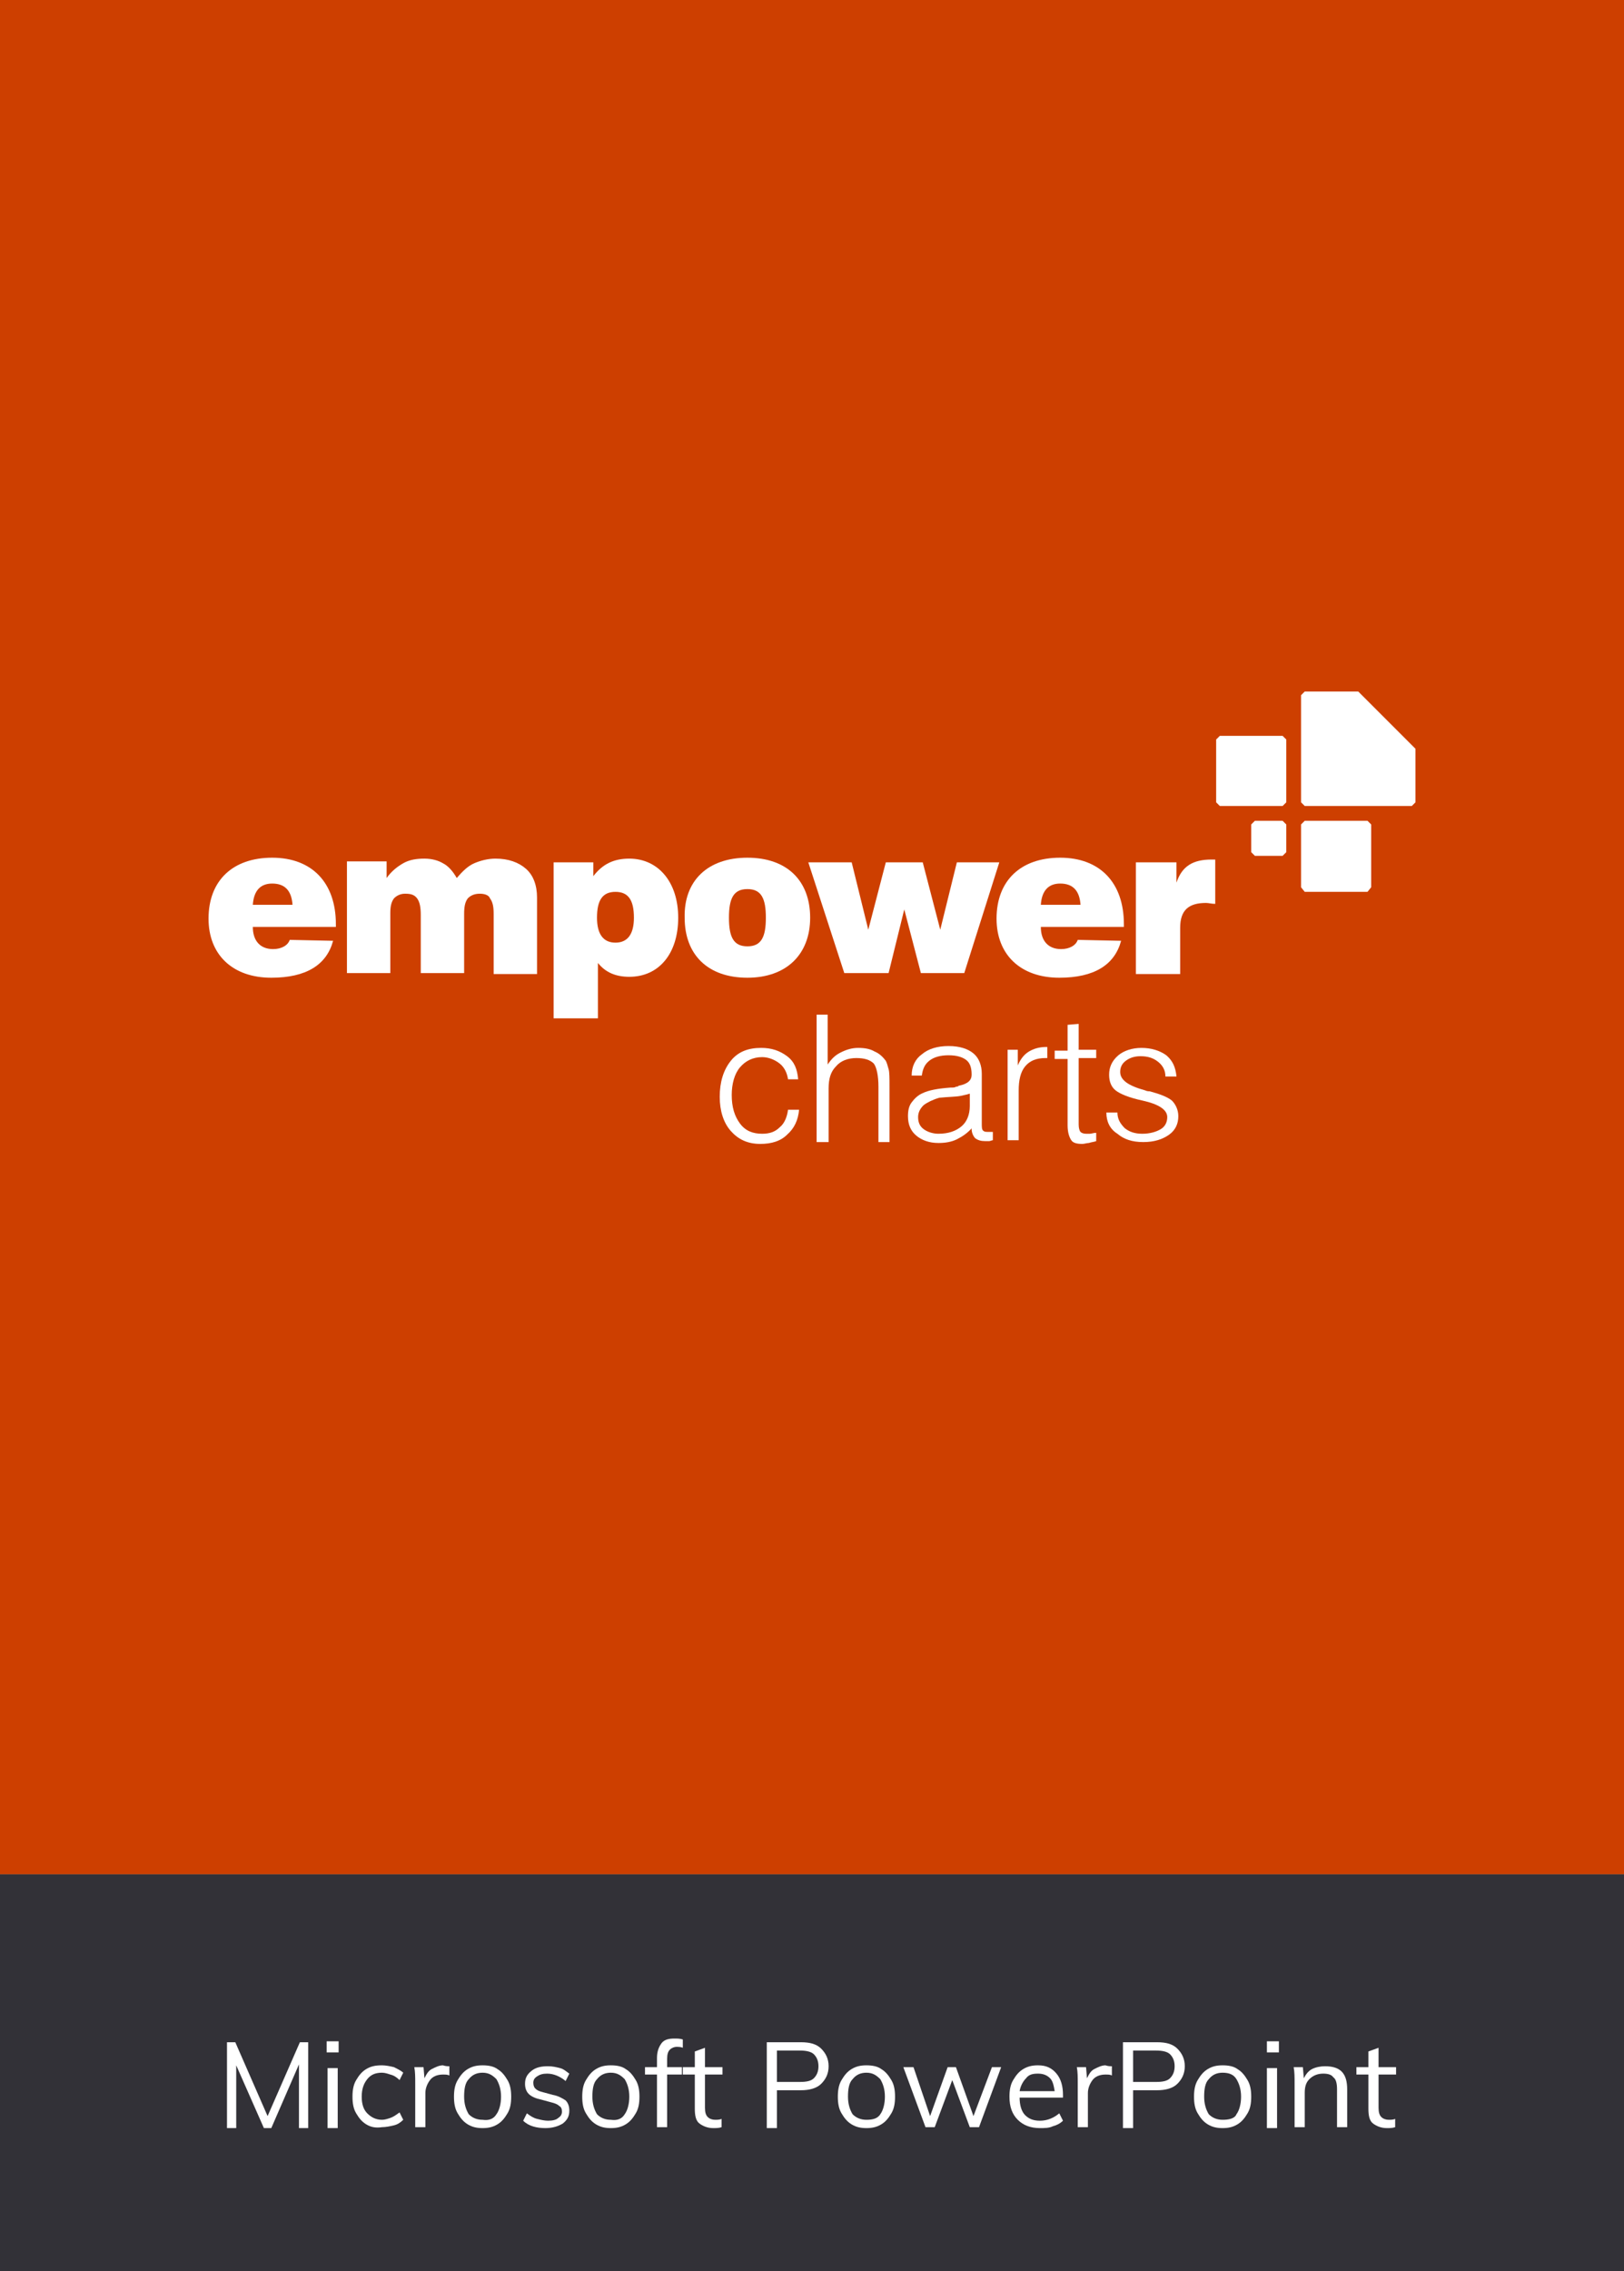 <?xml version="1.0" encoding="utf-8"?>
<!-- Generator: Adobe Illustrator 23.0.1, SVG Export Plug-In . SVG Version: 6.00 Build 0)  -->
<svg version="1.1" id="Layer_1" xmlns="http://www.w3.org/2000/svg" xmlns:xlink="http://www.w3.org/1999/xlink" x="0px" y="0px"
	 viewBox="0 0 176 246" style="enable-background:new 0 0 176 246;" xml:space="preserve">
<rect x="0" y="0" width="176" height="246" fill="#808080" stroke="none"/>
<style type="text/css">
	.st0{fill:#323137;}
	.st1{fill:#FFFFFF;}
	.st2{fill:#CD3F00;}
</style>
<rect y="203" class="st0" width="176" height="43"/>
<g>
	<path class="st1" d="M32.5,221.2h0.9v9.3h-1v-6.9l-3,6.9h-0.8l-3-6.8v6.8h-1v-9.3h0.9l3.5,8L32.5,221.2z"/>
	<path class="st1" d="M35.4,221.1h1.3v1.2h-1.3V221.1z M35.5,230.5V224h1.1v6.5H35.5z"/>
	<path class="st1" d="M39.7,230.1c-0.5-0.3-0.8-0.7-1.1-1.2s-0.4-1.1-0.4-1.8s0.1-1.3,0.4-1.8c0.3-0.5,0.6-0.9,1.1-1.2
		s1-0.4,1.7-0.4c0.4,0,0.9,0.1,1.3,0.2c0.4,0.2,0.8,0.4,1,0.6l-0.4,0.8c-0.3-0.3-0.6-0.5-1-0.6c-0.3-0.1-0.6-0.2-0.9-0.2
		c-0.7,0-1.2,0.2-1.6,0.7s-0.6,1.1-0.6,1.9c0,0.8,0.2,1.4,0.6,1.8c0.4,0.4,0.9,0.7,1.6,0.7c0.3,0,0.6-0.1,0.9-0.2
		c0.3-0.1,0.6-0.3,1-0.6l0.4,0.8c-0.3,0.3-0.6,0.5-1,0.6s-0.9,0.2-1.3,0.2C40.7,230.5,40.2,230.4,39.7,230.1z"/>
	<path class="st1" d="M48.7,223.8v1c-0.2-0.1-0.4-0.1-0.7-0.1c-0.6,0-1.1,0.2-1.4,0.6c-0.3,0.4-0.5,0.9-0.5,1.4v3.7H45v-4.7
		c0-0.7,0-1.3-0.1-1.8h1l0.1,1.2c0.2-0.4,0.4-0.8,0.8-1c0.4-0.2,0.8-0.4,1.2-0.4C48.3,223.8,48.5,223.8,48.7,223.8z"/>
	<path class="st1" d="M50.7,230.1c-0.5-0.3-0.8-0.7-1.1-1.2s-0.4-1.1-0.4-1.8s0.1-1.3,0.4-1.8c0.3-0.5,0.6-0.9,1.1-1.2
		s1-0.4,1.6-0.4s1.2,0.1,1.6,0.4c0.5,0.3,0.8,0.7,1.1,1.2s0.4,1.1,0.4,1.8s-0.1,1.3-0.4,1.8c-0.3,0.5-0.6,0.9-1.1,1.2
		s-1,0.4-1.6,0.4S51.2,230.4,50.7,230.1z M53.8,229c0.3-0.4,0.5-1.1,0.5-1.9c0-0.8-0.2-1.4-0.5-1.9c-0.4-0.4-0.8-0.7-1.5-0.7
		c-0.6,0-1.1,0.2-1.5,0.7c-0.4,0.4-0.5,1.1-0.5,1.9c0,0.8,0.2,1.4,0.5,1.9c0.4,0.4,0.9,0.6,1.5,0.6C53,229.7,53.5,229.5,53.8,229z"
		/>
	<path class="st1" d="M56.7,229.7l0.4-0.8c0.4,0.3,0.7,0.5,1.1,0.6c0.4,0.1,0.8,0.2,1.2,0.2c0.5,0,0.9-0.1,1.1-0.3
		c0.3-0.2,0.4-0.4,0.4-0.7s-0.1-0.5-0.3-0.6c-0.2-0.2-0.5-0.3-0.9-0.4l-1.1-0.3c-0.5-0.1-1-0.3-1.3-0.6s-0.4-0.7-0.4-1.1
		c0-0.6,0.2-1,0.7-1.4s1.1-0.5,1.8-0.5c0.5,0,0.9,0.1,1.3,0.2c0.4,0.1,0.7,0.4,1,0.6l-0.4,0.8c-0.6-0.5-1.3-0.8-2-0.8
		c-0.5,0-0.8,0.1-1.1,0.3s-0.4,0.4-0.4,0.7s0.1,0.5,0.2,0.6c0.2,0.2,0.4,0.3,0.8,0.4l1.1,0.3c0.6,0.1,1.1,0.4,1.4,0.6
		c0.3,0.3,0.4,0.7,0.4,1.1c0,0.6-0.2,1-0.7,1.4c-0.5,0.3-1.1,0.5-1.9,0.5C58.2,230.5,57.3,230.3,56.7,229.7z"/>
	<path class="st1" d="M64.6,230.1c-0.5-0.3-0.8-0.7-1.1-1.2s-0.4-1.1-0.4-1.8s0.1-1.3,0.4-1.8c0.3-0.5,0.6-0.9,1.1-1.2
		s1-0.4,1.6-0.4s1.2,0.1,1.6,0.4c0.5,0.3,0.8,0.7,1.1,1.2c0.3,0.5,0.4,1.1,0.4,1.8s-0.1,1.3-0.4,1.8s-0.6,0.9-1.1,1.2
		s-1,0.4-1.6,0.4S65.1,230.4,64.6,230.1z M67.7,229c0.3-0.4,0.5-1.1,0.5-1.9c0-0.8-0.2-1.4-0.5-1.9c-0.4-0.4-0.8-0.7-1.5-0.7
		c-0.6,0-1.1,0.2-1.5,0.7c-0.4,0.4-0.5,1.1-0.5,1.9c0,0.8,0.2,1.4,0.5,1.9c0.4,0.4,0.9,0.6,1.5,0.6C66.9,229.7,67.4,229.5,67.7,229z
		"/>
	<path class="st1" d="M72.6,222c-0.2,0.2-0.3,0.5-0.3,1v0.9h1.6v0.8h-1.6v5.7h-1.1v-5.7h-1.3v-0.8h1.3v-1c0-0.7,0.2-1.2,0.5-1.6
		c0.3-0.4,0.8-0.5,1.4-0.5c0.3,0,0.6,0,0.9,0.1v0.9c-0.2-0.1-0.5-0.1-0.7-0.1C73.1,221.7,72.8,221.8,72.6,222z"/>
	<path class="st1" d="M76.4,224.7v3.6c0,0.5,0.1,0.8,0.3,1c0.2,0.2,0.5,0.3,0.8,0.3c0.2,0,0.5,0,0.7-0.1v0.9
		c-0.3,0.1-0.6,0.1-0.9,0.1c-0.6,0-1.1-0.2-1.5-0.5s-0.5-0.9-0.5-1.6v-3.7H74v-0.8h1.3v-1.7l1.1-0.4v2.1h1.9v0.8L76.4,224.7
		L76.4,224.7z"/>
	<path class="st1" d="M83.1,221.2h3.7c1,0,1.7,0.2,2.2,0.7s0.8,1.1,0.8,1.9s-0.3,1.4-0.8,1.9s-1.3,0.7-2.2,0.7h-2.6v4.1h-1.1V221.2z
		 M86.7,225.5c0.7,0,1.2-0.1,1.5-0.4c0.3-0.3,0.5-0.7,0.5-1.3s-0.2-1-0.5-1.3s-0.9-0.4-1.5-0.4h-2.5v3.4H86.7z"/>
	<path class="st1" d="M92.3,230.1c-0.5-0.3-0.8-0.7-1.1-1.2c-0.3-0.5-0.4-1.1-0.4-1.8s0.1-1.3,0.4-1.8s0.6-0.9,1.1-1.2
		s1-0.4,1.6-0.4s1.2,0.1,1.6,0.4c0.5,0.3,0.8,0.7,1.1,1.2c0.3,0.5,0.4,1.1,0.4,1.8s-0.1,1.3-0.4,1.8s-0.6,0.9-1.1,1.2
		s-1,0.4-1.6,0.4S92.8,230.4,92.3,230.1z M95.4,229c0.3-0.4,0.5-1.1,0.5-1.9c0-0.8-0.2-1.4-0.5-1.9c-0.4-0.4-0.8-0.7-1.5-0.7
		c-0.6,0-1.1,0.2-1.5,0.7c-0.4,0.4-0.5,1.1-0.5,1.9c0,0.8,0.2,1.4,0.5,1.9c0.4,0.4,0.9,0.6,1.5,0.6S95.1,229.5,95.4,229z"/>
	<path class="st1" d="M107.5,223.9h1l-2.4,6.5h-1l-1.9-5.1l-1.9,5.1h-1l-2.4-6.5H99l1.8,5.3l1.9-5.3h0.9l1.9,5.3L107.5,223.9z"/>
	<path class="st1" d="M115.3,227.2h-4.8c0,0.8,0.2,1.5,0.6,1.9s0.9,0.6,1.6,0.6c0.8,0,1.5-0.3,2.1-0.8l0.4,0.8
		c-0.3,0.3-0.7,0.5-1.1,0.6c-0.4,0.2-0.9,0.2-1.4,0.2c-1,0-1.8-0.3-2.4-0.9c-0.6-0.6-0.9-1.4-0.9-2.5c0-0.7,0.1-1.3,0.4-1.8
		s0.6-0.9,1.1-1.2s1-0.4,1.6-0.4c0.9,0,1.5,0.3,2,0.9c0.5,0.6,0.7,1.4,0.7,2.3v0.3H115.3z M111.2,225.1c-0.3,0.3-0.6,0.8-0.7,1.4
		h3.8c-0.1-0.6-0.2-1.1-0.5-1.4c-0.3-0.3-0.7-0.5-1.3-0.5C111.9,224.6,111.5,224.7,111.2,225.1z"/>
	<path class="st1" d="M120.5,223.8v1c-0.2-0.1-0.4-0.1-0.7-0.1c-0.6,0-1.1,0.2-1.4,0.6c-0.3,0.4-0.5,0.9-0.5,1.4v3.7h-1.1v-4.7
		c0-0.7,0-1.3-0.1-1.8h1l0.1,1.2c0.2-0.4,0.4-0.8,0.8-1s0.8-0.4,1.2-0.4C120.1,223.8,120.3,223.8,120.5,223.8z"/>
	<path class="st1" d="M121.7,221.2h3.7c1,0,1.7,0.2,2.2,0.7c0.5,0.5,0.8,1.1,0.8,1.9s-0.3,1.4-0.8,1.9c-0.5,0.5-1.3,0.7-2.2,0.7
		h-2.6v4.1h-1.1V221.2z M125.3,225.5c0.7,0,1.2-0.1,1.5-0.4c0.3-0.3,0.5-0.7,0.5-1.3s-0.2-1-0.5-1.3s-0.9-0.4-1.5-0.4h-2.5v3.4
		H125.3z"/>
	<path class="st1" d="M130.9,230.1c-0.5-0.3-0.8-0.7-1.1-1.2c-0.3-0.5-0.4-1.1-0.4-1.8s0.1-1.3,0.4-1.8c0.3-0.5,0.6-0.9,1.1-1.2
		s1-0.4,1.6-0.4s1.2,0.1,1.6,0.4c0.5,0.3,0.8,0.7,1.1,1.2s0.4,1.1,0.4,1.8s-0.1,1.3-0.4,1.8s-0.6,0.9-1.1,1.2s-1,0.4-1.6,0.4
		S131.4,230.4,130.9,230.1z M134,229c0.3-0.4,0.5-1.1,0.5-1.9c0-0.8-0.2-1.4-0.5-1.9s-0.8-0.7-1.5-0.7c-0.6,0-1.1,0.2-1.5,0.7
		c-0.4,0.4-0.5,1.1-0.5,1.9c0,0.8,0.2,1.4,0.5,1.9c0.4,0.4,0.9,0.6,1.5,0.6S133.8,229.5,134,229z"/>
	<path class="st1" d="M137.3,221.1h1.3v1.2h-1.3V221.1z M137.3,230.5V224h1.1v6.5H137.3z"/>
	<path class="st1" d="M146,226.3v4.1h-1.1v-4.1c0-0.6-0.1-1.1-0.4-1.3c-0.2-0.3-0.6-0.4-1.1-0.4c-0.6,0-1.1,0.2-1.5,0.6
		s-0.5,0.9-0.5,1.5v3.7h-1.1v-4.7c0-0.7,0-1.3-0.1-1.8h1l0.1,1.2c0.2-0.4,0.5-0.8,0.9-1s0.9-0.3,1.4-0.3
		C145.3,223.8,146,224.6,146,226.3z"/>
	<path class="st1" d="M149.4,224.7v3.6c0,0.5,0.1,0.8,0.3,1s0.5,0.3,0.8,0.3c0.2,0,0.5,0,0.7-0.1v0.9c-0.3,0.1-0.6,0.1-0.9,0.1
		c-0.6,0-1.1-0.2-1.5-0.5s-0.5-0.9-0.5-1.6v-3.7h-1.3v-0.8h1.3v-1.7l1.1-0.4v2.1h1.9v0.8L149.4,224.7L149.4,224.7z"/>
</g>
<rect class="st2" width="176" height="203"/>
<g id="charts">
	<g>
		<path class="st1" d="M60,93.4h4.3v1.5c1-1.3,2.2-1.9,3.9-1.9c3.1,0,5.3,2.5,5.3,6.4s-2.1,6.4-5.3,6.4c-1.5,0-2.6-0.5-3.4-1.5v6H60
			V93.4z M66.7,96.6c-1.4,0-2,0.9-2,2.8c0,1.8,0.7,2.7,2,2.7s2-0.9,2-2.7C68.7,97.5,68.1,96.6,66.7,96.6"/>
		<path class="st1" d="M81,92.9c4.3,0,6.8,2.5,6.8,6.5s-2.6,6.5-6.8,6.5c-4.3,0-6.8-2.5-6.8-6.5C74.1,95.4,76.7,92.9,81,92.9
			 M81,102.5c1.5,0,2-1,2-3.1s-0.5-3.1-2-3.1s-2,1-2,3.1S79.5,102.5,81,102.5"/>
		<polygon class="st1" points="87.6,93.4 92.3,93.4 94.1,100.7 96,93.4 100,93.4 101.9,100.7 103.7,93.4 108.3,93.4 104.5,105.4 
			99.8,105.4 98,98.5 96.3,105.4 91.5,105.4 		"/>
		<path class="st1" d="M121.5,101.9c-0.7,2.6-2.9,4-6.7,4c-4.2,0-6.8-2.5-6.8-6.4c0-4.1,2.6-6.6,6.9-6.6s6.9,2.7,6.9,7.2v0.3h-9
			c0,1.5,0.8,2.4,2.2,2.4c0.9,0,1.6-0.4,1.8-1L121.5,101.9L121.5,101.9z M117.1,98c-0.1-1.5-0.8-2.3-2.2-2.3c-1.3,0-2,0.8-2.1,2.3
			H117.1z"/>
		<path class="st1" d="M123.1,93.4h4.4v2.2c0.6-1.8,1.8-2.5,3.8-2.5h0.4v4.8c-0.4,0-0.7-0.1-1-0.1c-1.9,0-2.8,0.8-2.8,2.7v5h-4.8
			C123.1,105.5,123.1,93.4,123.1,93.4z"/>
		<polygon class="st1" points="139,87.3 132.2,87.3 131.8,86.9 131.8,80.1 132.2,79.7 139,79.7 139.4,80.1 139.4,86.9 		"/>
		<polygon class="st1" points="148.2,96.6 141.4,96.6 141,96.1 141,89.3 141.4,88.9 148.2,88.9 148.6,89.3 148.6,96.1 		"/>
		<polygon class="st1" points="153,87.3 141.4,87.3 141,86.9 141,75.3 141.4,74.9 147.2,74.9 153.4,81.1 153.4,86.9 		"/>
		<polygon class="st1" points="139,92.7 136,92.7 135.6,92.3 135.6,89.3 136,88.9 139,88.9 139.4,89.3 139.4,92.3 		"/>
		<path class="st1" d="M37.6,105.4V93.3h4.3v1.8c0.5-0.7,1.1-1.2,1.8-1.6S45.2,93,46,93s1.5,0.2,2,0.5c0.6,0.3,1.1,0.9,1.5,1.6
			c0.6-0.7,1.2-1.3,1.9-1.6c0.7-0.3,1.5-0.5,2.3-0.5c1.4,0,2.5,0.4,3.3,1.1s1.2,1.8,1.2,3.1v8.3h-4.7V99c0-0.8-0.1-1.3-0.4-1.7
			C53,97,52.6,96.8,52,96.8s-1,0.2-1.3,0.5c-0.3,0.4-0.4,0.9-0.4,1.7v6.4h-4.7v-6.3c0-0.8-0.1-1.4-0.4-1.8c-0.3-0.4-0.7-0.5-1.3-0.5
			c-0.5,0-0.9,0.2-1.2,0.5c-0.3,0.4-0.4,0.9-0.4,1.6v6.5C42.3,105.4,37.6,105.4,37.6,105.4z"/>
		<path class="st1" d="M36.1,101.9c-0.7,2.6-2.9,4-6.7,4c-4.2,0-6.8-2.5-6.8-6.4c0-4.1,2.6-6.6,6.9-6.6s6.9,2.7,6.9,7.2v0.3h-9
			c0,1.5,0.8,2.4,2.2,2.4c0.9,0,1.6-0.4,1.8-1L36.1,101.9L36.1,101.9z M31.7,98c-0.1-1.5-0.8-2.3-2.2-2.3c-1.3,0-2,0.8-2.1,2.3H31.7
			z"/>
	</g>
	<g>
		<path class="st1" d="M85.4,120.2h1.2c-0.1,1.1-0.5,2-1.3,2.7c-0.7,0.7-1.7,1-2.9,1c-1.4,0-2.4-0.5-3.2-1.4s-1.2-2.2-1.2-3.7
			c0-1.6,0.4-2.9,1.2-3.9s1.9-1.4,3.3-1.4c1.1,0,2,0.3,2.8,0.9s1.1,1.4,1.2,2.5h-1.1c-0.1-0.7-0.4-1.3-0.9-1.7
			c-0.5-0.4-1.2-0.7-1.9-0.7c-1,0-1.8,0.4-2.4,1.1s-0.9,1.8-0.9,3c0,1.3,0.3,2.3,0.9,3.1c0.6,0.8,1.4,1.1,2.4,1.1
			c0.8,0,1.4-0.2,1.9-0.7C85,121.7,85.3,121,85.4,120.2z"/>
		<path class="st1" d="M88.5,123.6v-13.7h1.2v5.4c0.4-0.6,0.8-1,1.4-1.3s1.2-0.5,1.9-0.5c0.7,0,1.3,0.1,1.8,0.4
			c0.5,0.2,0.9,0.6,1.2,1c0.1,0.2,0.2,0.5,0.3,0.9c0.1,0.3,0.1,1,0.1,1.9v6h-1.2v-6c0-1.2-0.2-2.1-0.5-2.5c-0.4-0.4-1-0.6-1.9-0.6
			s-1.7,0.3-2.2,0.9c-0.6,0.6-0.8,1.4-0.8,2.4v5.8h-1.3V123.6z"/>
		<path class="st1" d="M105.4,122.1c-0.5,0.6-1.1,1-1.7,1.3s-1.3,0.4-2,0.4c-1,0-1.8-0.3-2.4-0.8s-0.9-1.2-0.9-2.1
			c0-0.6,0.1-1.1,0.4-1.5s0.7-0.8,1.2-1c0.6-0.3,1.6-0.5,3-0.6c0.3,0,0.5,0,0.6-0.1c0.1,0,0.2,0,0.3-0.1c1-0.2,1.4-0.6,1.4-1.2
			c0-0.8-0.2-1.3-0.6-1.6s-1-0.5-1.9-0.5s-1.6,0.2-2.1,0.6s-0.7,0.9-0.8,1.6h-1.1c0-1,0.4-1.8,1.1-2.3c0.7-0.6,1.7-0.9,2.9-0.9
			c1.2,0,2.1,0.3,2.7,0.8s0.9,1.3,0.9,2.2v5.4c0,0.4,0,0.7,0.2,0.8c0.1,0.1,0.3,0.1,0.6,0.1c0.1,0,0.2,0,0.2,0c0.1,0,0.1,0,0.2,0
			v0.9c-0.1,0-0.3,0.1-0.4,0.1s-0.3,0-0.4,0c-0.5,0-0.8-0.1-1.1-0.3c-0.2-0.2-0.4-0.6-0.4-1v-0.2H105.4z M105.3,118.4
			c-0.3,0.1-0.7,0.2-1.2,0.3c-0.5,0.1-1.3,0.1-2.3,0.2c-0.7,0.2-1.3,0.5-1.7,0.8c-0.4,0.4-0.6,0.8-0.6,1.3c0,0.6,0.2,1,0.6,1.3
			s1,0.5,1.6,0.5c1.1,0,1.9-0.3,2.5-0.8s0.9-1.3,0.9-2.2v-1.4H105.3z"/>
		<path class="st1" d="M109.2,123.6v-9.9h1.1v1.7c0.3-0.7,0.7-1.2,1.2-1.5s1.1-0.5,1.9-0.5h0.1v1.2h-0.2c-1,0-1.7,0.3-2.2,0.9
			s-0.7,1.5-0.7,2.6v5.4h-1.2V123.6z"/>
		<path class="st1" d="M116.9,110.9v2.8h1.9v0.9h-1.9v7.2c0,0.4,0.1,0.7,0.2,0.8s0.3,0.2,0.6,0.2c0.1,0,0.3,0,0.4,0
			c0.2,0,0.4-0.1,0.7-0.1v0.9c-0.3,0.1-0.5,0.1-0.8,0.2c-0.2,0-0.5,0.1-0.7,0.1c-0.6,0-1-0.1-1.2-0.4s-0.4-0.8-0.4-1.6v-7.2h-1.4
			v-0.9h1.4V111L116.9,110.9L116.9,110.9z"/>
		<path class="st1" d="M119.9,120.5h1.2c0,0.7,0.3,1.2,0.8,1.7c0.5,0.4,1.1,0.6,1.9,0.6s1.5-0.2,2-0.5s0.7-0.8,0.7-1.3
			c0-0.8-0.9-1.4-2.7-1.8l0,0c-1.4-0.3-2.4-0.7-2.9-1.1s-0.7-1-0.7-1.7c0-0.8,0.3-1.5,1-2.1c0.6-0.5,1.5-0.8,2.5-0.8
			c1.1,0,2,0.3,2.7,0.8c0.7,0.6,1,1.3,1.1,2.3h-1.2c0-0.7-0.3-1.2-0.8-1.6s-1.1-0.6-1.9-0.6c-0.7,0-1.2,0.2-1.6,0.5
			s-0.6,0.7-0.6,1.2c0,0.9,0.9,1.5,2.7,2c0.2,0.1,0.4,0.1,0.5,0.1c1.1,0.3,1.9,0.6,2.4,1c0.4,0.4,0.7,1,0.7,1.7c0,0.8-0.3,1.5-1,2
			s-1.6,0.8-2.8,0.8c-1.2,0-2.1-0.3-2.8-0.9C120.3,122.3,119.9,121.5,119.9,120.5z"/>
	</g>
</g>
</svg>
